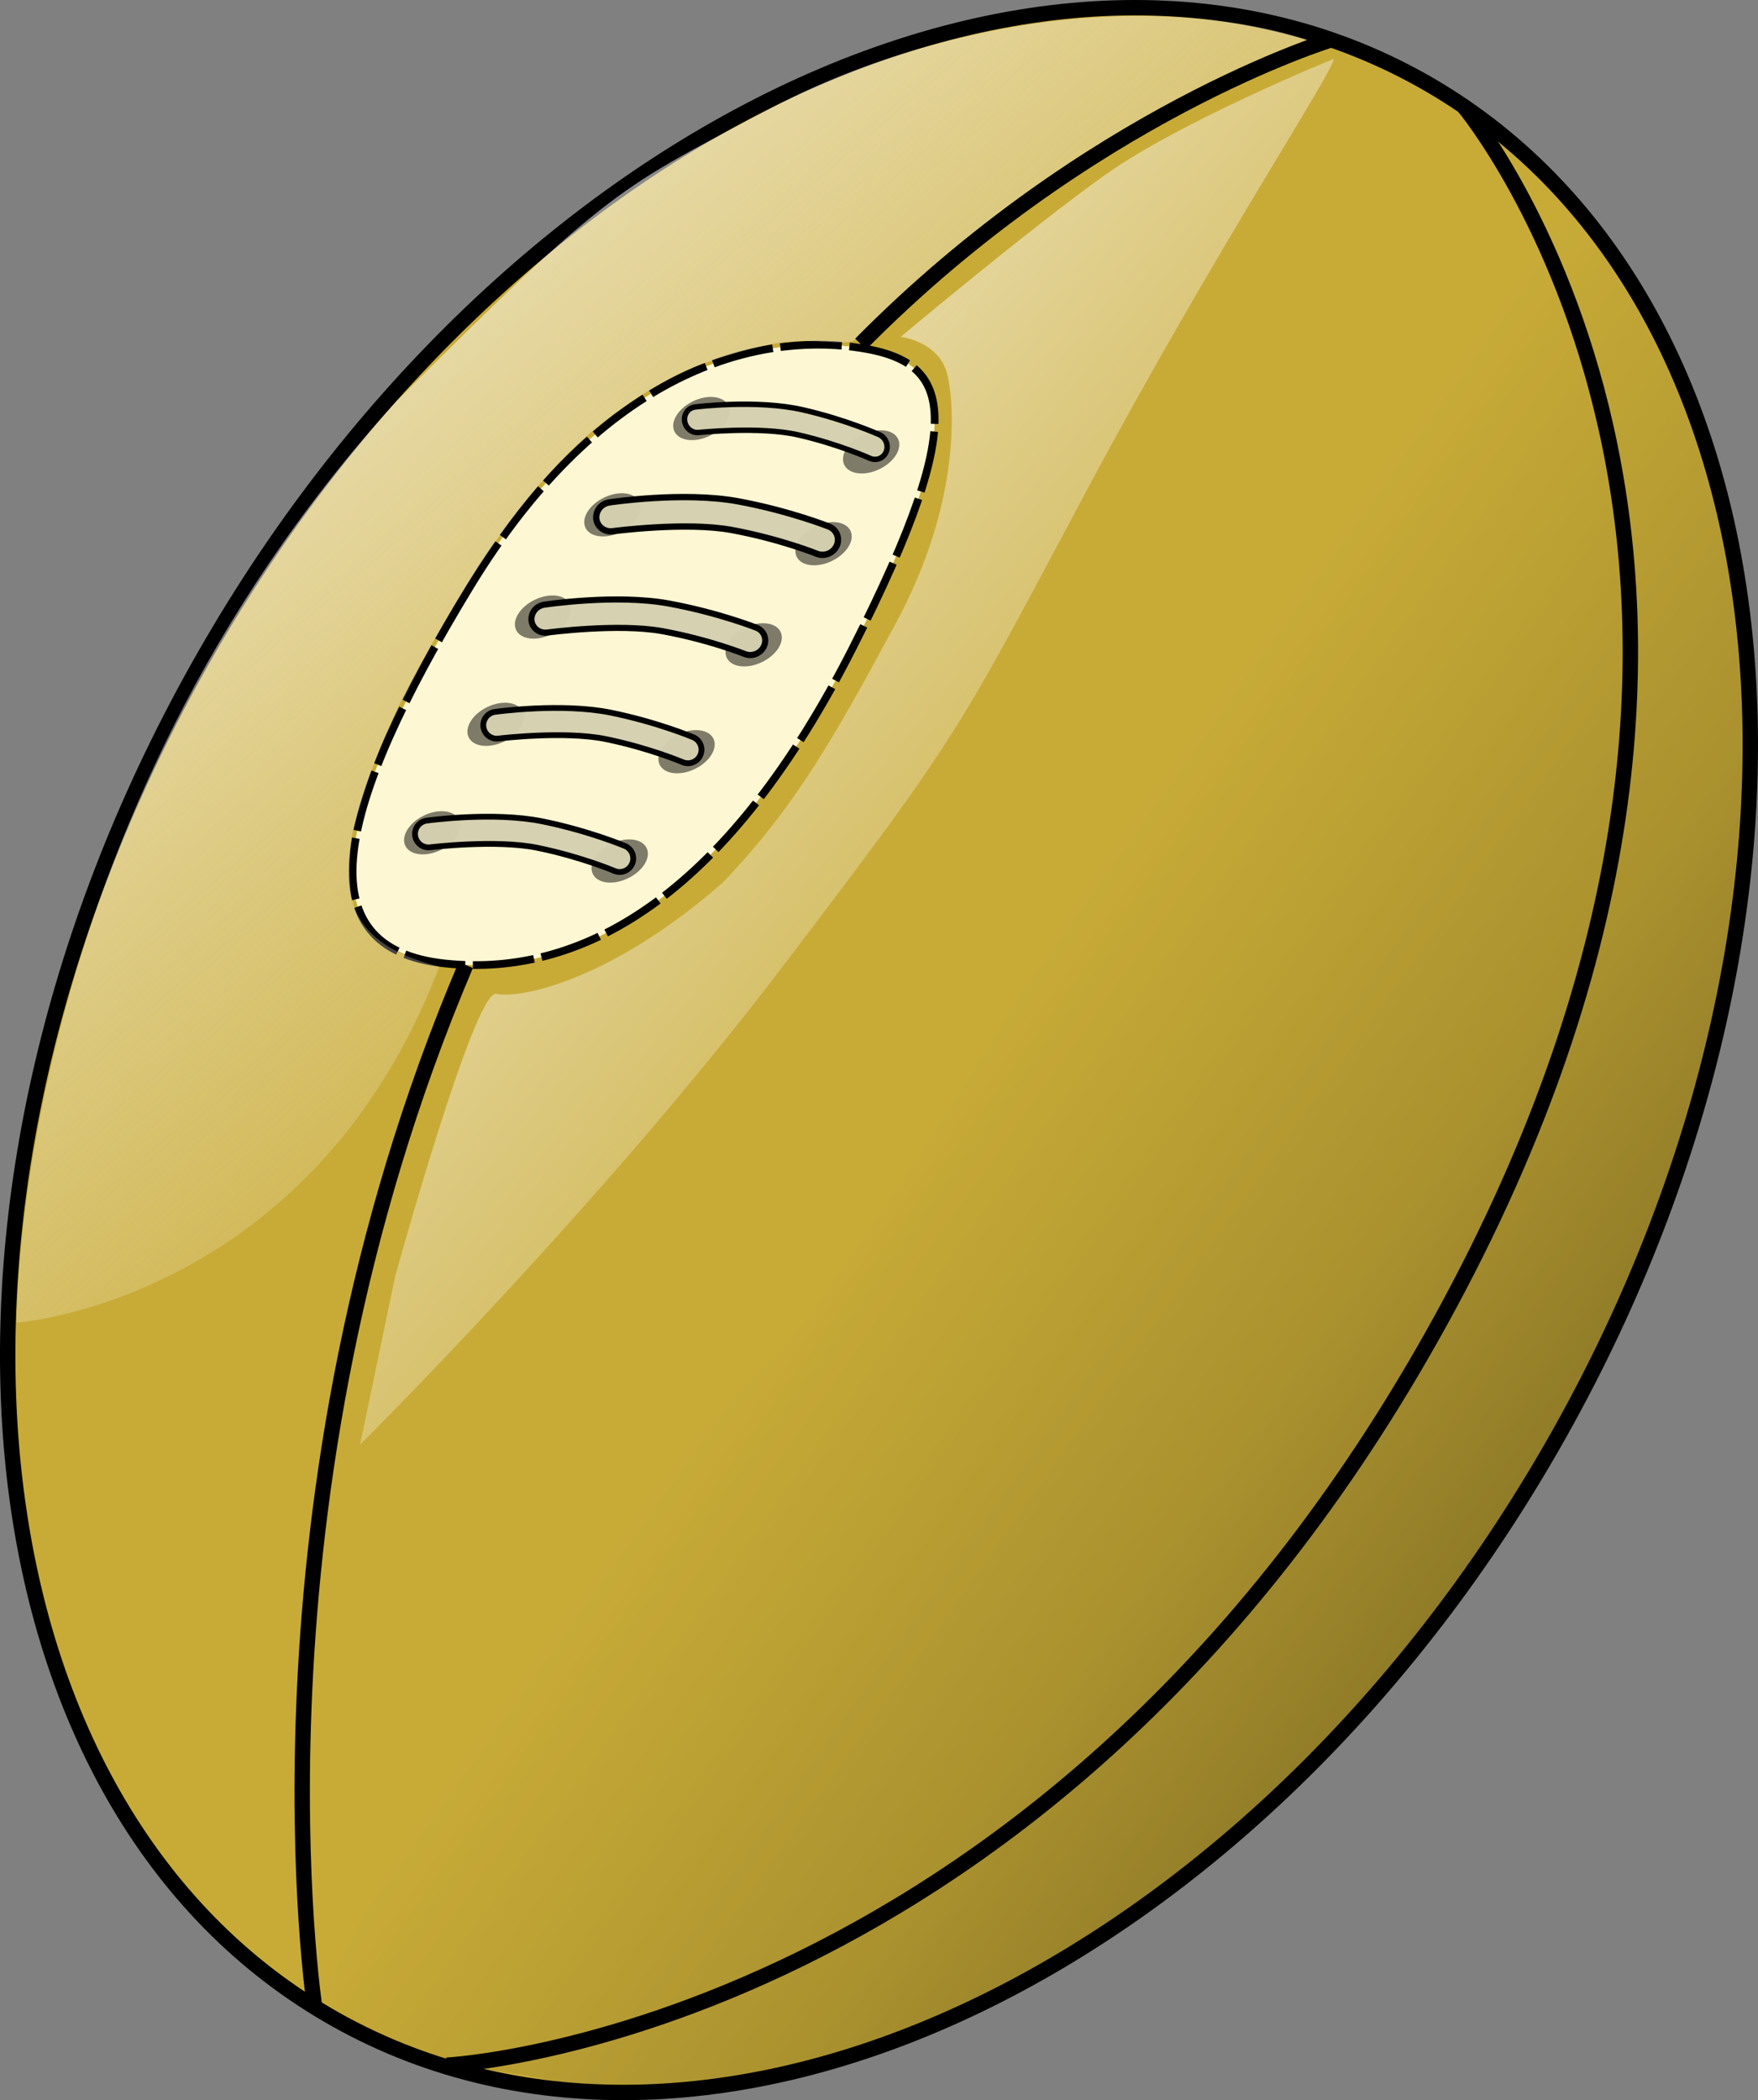 <?xml version="1.0" encoding="UTF-8" standalone="no"?>
<svg xmlns="http://www.w3.org/2000/svg" xmlns:xlink="http://www.w3.org/1999/xlink" width="228.599" height="273.06" version="1.0">
  <rect width="100%" height="100%" fill="#808080" stroke="none"/>
  <defs>
    <linearGradient id="a">
      <stop offset="0"/>
      <stop offset=".393" stop-opacity=".498"/>
      <stop offset="1" stop-opacity="0"/>
    </linearGradient>
    <linearGradient id="b">
      <stop offset="0" stop-color="#fff"/>
      <stop offset="1" stop-color="#fbf6ec" stop-opacity="0"/>
    </linearGradient>
    <linearGradient xlink:href="#a" id="c" x1="209.778" x2="162.126" y1="229.455" y2="142.621" gradientTransform="translate(9.017 18.035)" gradientUnits="userSpaceOnUse"/>
    <linearGradient xlink:href="#b" id="d" x1="106.238" x2="139.308" y1="39.606" y2="163.801" gradientTransform="translate(2.061 3.584)" gradientUnits="userSpaceOnUse"/>
    <linearGradient xlink:href="#b" id="e" x1="91.599" x2="163.645" y1="-11.426" y2="145.502" gradientUnits="userSpaceOnUse"/>
  </defs>
  <g transform="rotate(-25.76 84.22 237.691)">
    <path fill="#c8ab37" stroke="#000" stroke-linejoin="round" stroke-width="2" d="M273.639 76.776c32.173 45.948 5.261 120.303-60.109 166.076-65.371 45.773-144.446 45.631-176.619-.317-32.173-45.948-5.261-120.303 60.109-166.076 65.371-45.773 144.446-45.631 176.619.317z"/>
    <path fill="url(#c)" fill-rule="evenodd" d="M231.853 117.464c-33.229 29.514-66.793 51.617-103.452 71.239-34.533 11.562-46.563 15.664-93.207 51.283 7.822 9.93 10.529 15.088 13.716 15.889 6.571 1.651 14.454 11.791 25.711 15.098 15.753 4.627 37.39 7.775 63.453 3.961 29.928-6.64 45.727-10.552 78.747-35.288 81.645-61.045 75.431-131.841 61.38-155.284" opacity=".304"/>
    <path fill="#fef7d3" fill-rule="evenodd" stroke="#000" stroke-dasharray="8 1" d="M133.489 82.334C105.356 100.585 93.489 115.191 109.382 125.013c15.893 9.821 37.679 7.321 65.536-13.929 27.857-21.25 27.5-28.393 17.143-35.179-10.357-6.786-30.357-11.875-58.571 6.429z"/>
    <path fill="url(#d)" fill-rule="evenodd" d="M262.447 65.517s-8.942-9.345-26.968-15.925c-11.135-4.065-25.703-6.873-39.763-6.336-21.954.844-22.773.057-60.373 13.182-68.973 27.869-96.448 86.403-96.448 86.403s35.7 14.19 69.574-17.781c.203-.192-8.597-5.974-6.206-13.528.655-2.069 2.566-5.874 4.01-7.541 7.99-9.225 14.189-13.486 22.461-19.14 1.379-.942 3.359-2.209 4.671-3.031 11.976-7.504 20.571-10.631 27.953-11.828 3.589-.582 6.761-.895 9.722-.816 3.02.081 8.321.849 11.994 1.883 4.965 1.398 8.237 4.525 9.65 4.031 9.762-3.413 17.817-5.174 25.151-6.619 16.067-3.165 27.051-3.26 33.779-3.255 8.411.007 11.167.703 10.793.302z" opacity=".641"/>
    <path fill="none" stroke="#000" stroke-linejoin="round" stroke-width="2" d="M111.691 126.347c-57.108 49.998-76.659 113.697-76.659 113.697M265.293 66.903s-32.595-5.096-72.269 9.043"/>
    <path fill="none" stroke="#000" stroke-width="2" d="M47.265 254.087S120.423 285.051 207.805 221.612c88.477-64.233 69.25-139.504 69.25-139.504"/>
    <path d="M119.116 108.964c0 1.376-1.739 2.492-3.884 2.492-2.145 0-3.884-1.116-3.884-2.492 0-1.376 1.739-2.492 3.884-2.492 2.145 0 3.884 1.116 3.884 2.492zm20.364 13.9c0 1.376-1.739 2.492-3.884 2.492-2.145 0-3.884-1.116-3.884-2.492 0-1.376 1.739-2.492 3.884-2.492 2.145 0 3.884 1.116 3.884 2.492zm-6.818-23.023c0 1.376-1.739 2.492-3.884 2.492-2.145 0-3.884-1.116-3.884-2.492 0-1.376 1.739-2.492 3.884-2.492 2.145 0 3.884 1.116 3.884 2.492zm20.82 14c0 1.376-1.739 2.492-3.884 2.492-2.145 0-3.884-1.116-3.884-2.492 0-1.376 1.739-2.492 3.884-2.492 2.145 0 3.884 1.116 3.884 2.492zm-9.198-23.878c0 1.376-1.739 2.492-3.884 2.492-2.145 0-3.884-1.116-3.884-2.492 0-1.376 1.739-2.492 3.884-2.492 2.145 0 3.884 1.116 3.884 2.492zm23.097 15.156c0 1.376-1.739 2.492-3.884 2.492-2.145 0-3.884-1.116-3.884-2.492 0-1.376 1.739-2.492 3.884-2.492 2.145 0 3.884 1.116 3.884 2.492zm-9.198-23.206c0 1.376-1.739 2.492-3.884 2.492-2.145 0-3.884-1.116-3.884-2.492 0-1.376 1.739-2.492 3.884-2.492 2.145 0 3.884 1.116 3.884 2.492zm23.097 15.315c0 1.376-1.739 2.492-3.884 2.492-2.145 0-3.884-1.116-3.884-2.492 0-1.376 1.739-2.492 3.884-2.492 2.145 0 3.884 1.116 3.884 2.492zm-7.237-21.565c0 1.376-1.739 2.492-3.884 2.492-2.145 0-3.884-1.116-3.884-2.492 0-1.376 1.739-2.492 3.884-2.492 2.145 0 3.884 1.116 3.884 2.492zm18 13.5c0 1.376-1.739 2.492-3.884 2.492-2.145 0-3.884-1.116-3.884-2.492 0-1.376 1.739-2.492 3.884-2.492 2.145 0 3.884 1.116 3.884 2.492z" opacity=".5"/>
    <path fill="#d4d0b0" fill-opacity=".967" stroke="#000" stroke-linecap="round" stroke-linejoin="round" stroke-width=".75" d="M114.469 107.156c-.81.12-1.428.786-1.488 1.603-.06.817.454 1.566 1.238 1.803 0 0 8.118 2.779 12.469 6.094 4.633 3.53 7.719 7.062 7.719 7.062.639.734 1.751.81 2.484.172.734-.639.81-1.751.172-2.484 0 0-3.319-3.774-8.25-7.531-5.214-3.972-13.469-6.625-13.469-6.625-.279-.105-.58-.138-.875-.094h0z"/>
    <path fill="#d4d0b0" fill-opacity=".967" stroke="#000" stroke-linecap="round" stroke-linejoin="round" stroke-width=".75" d="M128.607 98.28c-.81.12-1.428.786-1.488 1.603-.06.817.454 1.566 1.238 1.803 0 0 8.118 2.779 12.469 6.094 4.633 3.53 7.719 7.062 7.719 7.062.639.734 1.751.81 2.484.172.734-.639.81-1.751.172-2.484 0 0-3.319-3.774-8.25-7.531-5.214-3.972-13.469-6.625-13.469-6.625-.279-.105-.58-.138-.875-.094h0z"/>
    <path fill="#d4d0b0" fill-opacity=".967" stroke="#000" stroke-linecap="round" stroke-linejoin="round" stroke-width=".794" d="M140.365 88.51c-.876.125-1.545.816-1.61 1.663-.065.847.492 1.624 1.34 1.87 0 0 8.782 2.882 13.488 6.32 5.012 3.661 8.35 7.325 8.35 7.325.691.761 1.894.841 2.688.178.793-.662.877-1.816.186-2.577 0 0-3.59-3.914-8.925-7.811-5.64-4.12-14.57-6.871-14.57-6.871-.302-.109-.628-.143-.947-.097h0z"/>
    <path fill="#d4d0b0" fill-opacity=".967" stroke="#000" stroke-linecap="round" stroke-linejoin="round" stroke-width=".822" d="M153.755 80.213c-.905.129-1.597.846-1.664 1.724-.067.878.508 1.684 1.384 1.939 0 0 9.074 2.988 13.937 6.553 5.179 3.796 8.628 7.594 8.628 7.594.714.789 1.957.871 2.777.185.82-.687.906-1.883.192-2.671 0 0-3.71-4.058-9.222-8.098-5.828-4.271-15.055-7.124-15.055-7.124-.312-.113-.648-.148-.978-.101h0z"/>
    <path fill="#d4d0b0" fill-opacity=".967" stroke="#000" stroke-linecap="round" stroke-linejoin="round" stroke-width=".705" d="M169.339 73.89c-.744.116-1.312.757-1.367 1.544-.055.786.417 1.508 1.137 1.736 0 0 7.454 2.676 11.449 5.867 4.254 3.399 7.088 6.8 7.088 6.8.586.706 1.608.78 2.281.165.674-.615.744-1.686.158-2.392 0 0-3.047-3.634-7.575-7.251-4.787-3.825-12.368-6.379-12.368-6.379-.256-.101-.533-.132-.803-.09h0z"/>
    <path fill="url(#e)" fill-rule="evenodd" d="M244.233 31.624s-21.406-1.366-33.361.683c-11.955 2.05-33.02 7.401-33.02 7.401s4.327 2.733 3.302 7.173c-1.025 4.441-6.035 15.941-20.04 26.074-14.005 10.134-22.203 15.827-34.955 20.609-19.015 5.238-30.515 2.05-32.792.228-2.277-1.822-27.782 27.327-27.782 27.327L51.921 138.881S93.252 124.649 127.98 107c34.728-17.649 34.158-17.762 62.851-38.713 28.693-20.95 53.287-35.525 53.401-36.663z" transform="translate(20.275 37.656)"/>
    <path fill="none" d="M78.572 234.378S129.582 220.715 179.681 182.458c50.099-38.257 79.248-71.96 79.248-71.96"/>
  </g>
</svg>